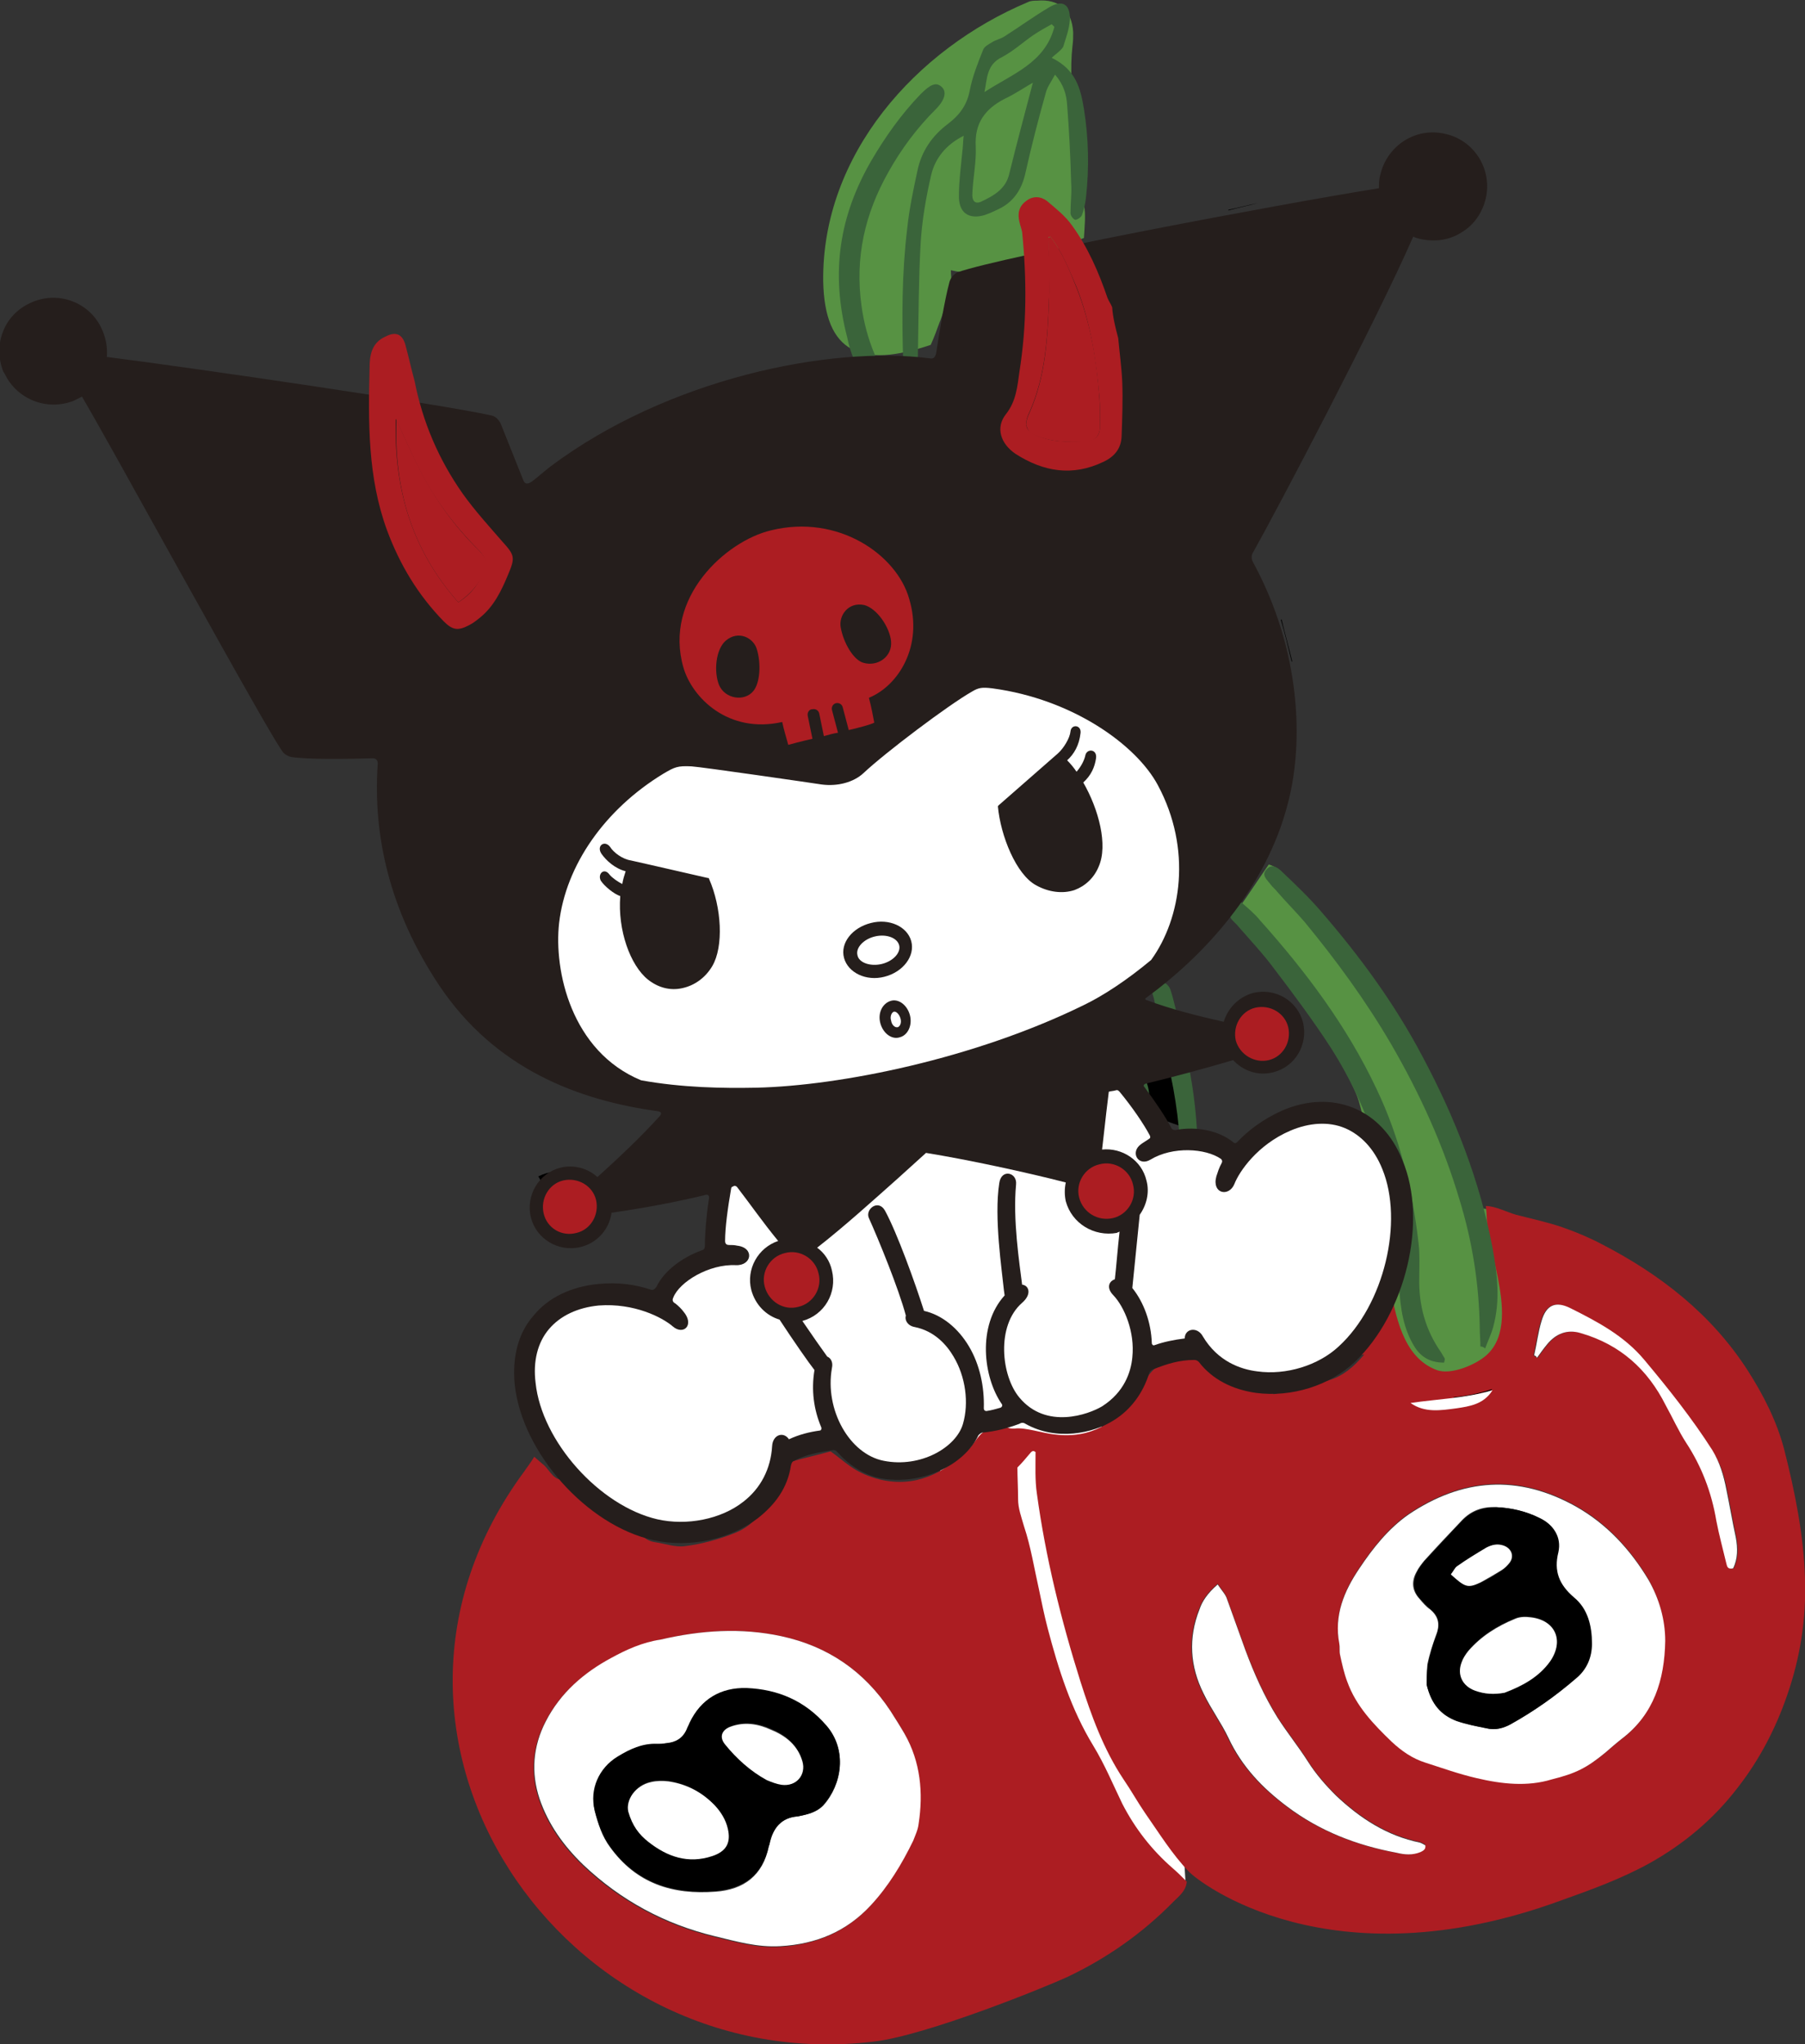 <?xml version="1.0" encoding="utf-8"?>
<!-- Generator: Adobe Illustrator 27.9.1, SVG Export Plug-In . SVG Version: 6.00 Build 0)  -->
<svg version="1.1" id="レイヤー_1" xmlns="http://www.w3.org/2000/svg" xmlns:xlink="http://www.w3.org/1999/xlink" x="0px"
	 y="0px" viewBox="0 0 268.6 304.1" enable-background="new 0 0 268.6 304.1" xml:space="preserve">
<rect x="0" y="0" width="268.6" height="304.1" fill="#333333" stroke="none"/>
<g>
	<polyline fill="#FFFFFF" points="139.2,216 149.3,255.9 158.6,276.7 176.4,279.7 176.1,274.9 164.1,227.2 163.8,201.9 137.5,200.4 
		130.9,209.2 139.2,216 	"/>
	<g>
		<path fill="#579243" d="M219.4,179.6c-1.3-0.9-1.5-2.4-2-3.7c-1.2-3.5-2.4-7.1-3.8-10.6c-0.2-0.6-0.5-1.2-0.7-1.8
			c-1-2.4-2.1-4.7-3-7.1c-0.8-2.3-1.9-4.4-3.2-6.5c-4.3-7.1-10-13.2-15.3-19.5c-0.7-0.8-1.5-1.5-2.6-1.8c-1.6,2.3-3.1,4.6-4.6,6.7
			c0.7,0.8,1.5,1.5,2,2.2c3.1,4.3,6.3,8.5,9.3,12.8c0.8,1.2,1.5,2.4,2.2,3.7c1,1.9,1.9,3.7,2.7,5.6c0.7,1.6,1.6,3.2,2,4.9
			c0.7,2.6,1.1,5.2,2.4,7.7c0.1,0.2,0.2,0.4,0.3,0.6c0.9,1.8,1.6,3.9,2,5.9c0.9,4.9,0.6,9.7-1.6,14.2l2.3,13.4c0,0,4.1,1.3,8.4,1.3
			c1.9-0.3,3.8-0.6,5.7-1.2c5.4-2.7,1-24.8,1-24.8l0.1-1.8C222,180,220.7,179.8,219.4,179.6z"/>
		<path fill="none" d="M234.5,224.2c-8.5-4.8-16.8-4.2-24.9,1.2c-3.1,2.1-5.3,5-7.3,8c-2.3,3.4-3.8,7-3,11.2c0.1,0.5,0,1.1,0.1,1.6
			c0.3,1.4,0.6,2.8,1.1,4.1c1.4,3.6,3.9,6.3,6.6,8.9c1.5,1.4,3.1,2.5,5,3.1c2.5,0.8,5,1.7,7.6,2.3c3.8,0.9,7.6,1.3,11.2,0.2
			c3.6-0.9,5.2-1.7,7.9-3.8c0.9-0.7,1.7-1.5,2.5-2.1c4.8-3.7,6.4-8.8,6.4-14.5c0-3.3-0.9-6.3-2.5-9.1
			C242.6,230.5,239.1,226.8,234.5,224.2z"/>
		<path fill="none" d="M211.2,274c-4.9-1-8.9-3.6-12.5-7c-1.6-1.5-3-3.2-4.2-5.1c-1.4-2.2-3.1-4.3-4.5-6.5c-2-3.2-3.5-6.6-4.8-10.1
			c-0.9-2.5-1.7-5-2.7-7.5c-0.3-0.7-0.8-1.2-1.4-2.2c-1.5,1.3-2.3,2.5-2.8,3.8c-1.7,4.3-1.4,8.4,0.6,12.5c1.1,2.3,2.7,4.3,3.7,6.6
			c2,4.2,5.1,7.4,8.7,10.2c4.8,3.7,10.4,5.7,16.3,6.9c1.2,0.2,2.4,0.3,3.6-0.1c0.4-0.2,0.8-0.4,0.7-1
			C211.7,274.3,211.5,274.1,211.2,274z"/>
		<path fill="none" d="M216.3,207.9c-2.1,0.3-4.3,0.5-6.5,0.7c2.1,1.5,4.6,1.1,6.8,0.8c2-0.2,4.1-0.6,5.4-2.7
			C220.4,207.6,218.3,207.9,216.3,207.9z"/>
		<path fill="none" d="M132.4,254.5c-3.8-5.9-9.3-9.6-16.2-11.1c-6-1.3-12-0.9-18,0.5c-2.7,0.4-5.1,1.5-7.4,2.8
			c-4.1,2.3-7.6,5.3-9.8,9.5c-1.9,3.7-2.2,7.6-0.9,11.5c1.3,3.8,3.6,7,6.5,9.8c5.6,5.2,12.1,8.8,19.5,10.6c3.2,0.8,6.4,1.6,9.8,1.5
			c5.3-0.3,9.9-2.1,13.5-6.1c2.6-2.9,4.6-6.2,6.3-9.6c0.4-0.8,0.7-1.6,0.8-2.5c0.7-4.7,0.3-9.2-2.1-13.4
			C133.8,256.8,133.1,255.7,132.4,254.5z"/>
		<path fill="none" d="M244.8,202.2c-3-3.5-7-5.6-11-7.7c-2.2-1.1-3.6-0.5-4.3,1.9c-0.5,1.7-0.7,3.4-1.1,5.1
			c0.2,0.1,0.4,0.2,0.6,0.4c0.5-0.7,1-1.4,1.5-2c1.3-1.6,2.9-2.2,5-1.7c5.9,1.6,10,5.4,12.7,10.8c0.9,1.9,1.8,3.8,3,5.5
			c2.3,3.6,3.8,7.4,4.5,11.6c0.4,2.2,1,4.3,1.5,6.4c0.1,0.3,0.2,0.9,1,0.7c0.7-1.4,0.7-3,0.4-4.6c-0.5-2.4-0.9-4.8-1.4-7.1
			c-0.4-2.1-1-4.1-2.1-5.9C251.9,210.9,248.4,206.5,244.8,202.2z"/>
		<path fill="#AC1D22" d="M260.1,203.9c-5.4-8.4-13-14.3-21.7-18.8c-1.9-1-3.8-1.8-5.8-2.5c-2.3-0.8-4.7-1.3-7-1.9
			c-1.4-0.4-3.1-1.3-4.5-1.3c0.2,1.4,0.1,3,0.4,4.4c0.4,2.1,1,4.2,1.4,6.3c0.7,3.7,1.4,8.6-1.6,11.4c-1.6,1.5-5.4,3.1-7.5,2.3
			c-5.1-1.9-6.1-8.2-7-12.6c-2.1,1.9-2.4,4.4-3.6,6.7c-1.2,2.3-3.5,4.3-5.8,5.6c-0.1,0.1-0.1,0.3-0.2,0.7c2.4,0.2,3.3-2.7,5.8-2.7
			c-1.6,1.9-3.2,3.2-5.2,3.8c-2.7,0.9-5.5,1.4-8.3,2.1c-0.2-0.6-0.3-1.2-0.5-1.3c-2.3-0.8-4.7-0.9-6.9-1.7c-1.9-0.7-3.3-2.4-5.4-2.8
			c-2.6-0.6-5.9,2.4-6.8,4.7c-0.2,0.5-0.5,1-0.9,1.4c-3,4-6.7,6.3-11.9,5.7c-1.1-0.1-2.2-0.4-3.2-0.6c-1-0.2-2-0.4-2.9-0.3
			c-1.1,0.1-1.8-0.5-2.7-0.9c-0.8,0.6-1.6,1.1-2.3,1.7c-0.8,0.8-1.3,1.8-2.1,2.5c-3.6,3.4-7.7,5.5-12.9,4.3c-1.6-0.4-3.1-1-4.5-2
			c-1-0.7-1.9-1.5-2.9-2.2c-1.8,0.5-3.6,0.9-5.4,1.4c-1.3,0.3-2,1.2-2.5,2.4c-0.4,1.1-0.9,2.3-1.4,3.4c-1,2.3-2.7,4.1-5.1,5
			c-2.3,0.9-4.8,1.6-7.3,1.9c-1.4,0.2-3-0.4-4.5-0.6c-1.2-0.2-1.9-0.9-2.4-1.9c-0.1-0.2-0.5-0.3-0.9-0.5c-3.5-1.2-6.3-3.6-8.9-6.1
			c-0.3-0.3-0.7-0.9-1-0.8c-1.8,0.3-2.3-1.3-3.3-2.2c-0.4-0.3-0.8-0.7-1.4-1.2c-0.6,1-1.1,1.6-1.5,2.2c-29.1,39.4,5.9,90.3,52,84.8
			c7.8-0.9,25.3-8,28.8-9.6c5.9-2.8,11.2-6.5,15.8-11.2c0.8-0.8,1.9-1.6,2-3c-0.7-0.7-1.4-1.4-2.1-2c-3.1-2.7-5.6-5.9-7.5-9.6
			c-1.4-2.9-2.6-5.8-4.3-8.6c-3.3-5.4-5.2-11.4-6.8-17.5c-0.5-1.9-0.9-3.9-1.3-5.8c-0.7-3.1-1.2-6.3-2.2-9.3
			c-0.4-1.4-0.9-2.7-0.9-4.1c0-1.6-0.1-3.3-0.1-4.7c0.7-0.7,1.2-1.3,1.7-1.9c0.3-0.3,0.5-0.8,1-0.4c0,2.1-0.1,4.2,0.2,6.2
			c1.3,9.5,3.6,18.8,6.5,28c1.6,5,3.4,10,6.4,14.5c1.1,1.6,2.1,3.4,3.2,5c2.1,3,4,6.1,6.5,8.7c1.5,1.6,21,16.9,55.4,4.3
			c4.5-1.6,8.9-3.2,13.1-5.5c5.2-2.9,9.6-6.6,13.2-11.3c3.2-4.1,5.6-8.7,7.3-13.6c2-5.7,2.9-11.5,2.7-17.5
			c-0.2-6.5-1.5-12.9-3.1-19.2C264.4,211.4,262.4,207.5,260.1,203.9z M136.6,271.4c-0.1,0.9-0.5,1.7-0.8,2.5
			c-1.7,3.5-3.7,6.8-6.3,9.6c-3.6,3.9-8.1,5.8-13.5,6.1c-3.4,0.2-6.5-0.7-9.8-1.5c-7.4-1.8-13.9-5.3-19.5-10.6
			c-2.9-2.8-5.2-6-6.5-9.8c-1.3-3.9-1-7.8,0.9-11.5c2.2-4.3,5.7-7.3,9.8-9.5c2.3-1.3,4.8-2.3,7.4-2.8c6-1.4,12-1.8,18-0.5
			c6.9,1.5,12.3,5.2,16.2,11.1c0.7,1.1,1.4,2.2,2.1,3.4C136.9,262.1,137.3,266.7,136.6,271.4z M211.3,275.5
			c-1.2,0.5-2.4,0.4-3.6,0.1c-5.9-1.1-11.4-3.2-16.3-6.9c-3.6-2.7-6.7-5.9-8.7-10.2c-1.1-2.3-2.6-4.3-3.7-6.6c-2-4-2.3-8.2-0.6-12.5
			c0.5-1.4,1.3-2.5,2.8-3.8c0.6,0.9,1.2,1.5,1.4,2.2c0.9,2.5,1.8,5,2.7,7.5c1.3,3.5,2.8,6.9,4.8,10.1c1.4,2.2,3.1,4.3,4.5,6.5
			c1.2,1.9,2.6,3.5,4.2,5.1c3.6,3.4,7.6,6,12.5,7c0.3,0.1,0.6,0.3,0.8,0.4C212.1,275.1,211.7,275.3,211.3,275.5z M247.7,244.2
			c-0.1,5.8-1.7,10.9-6.4,14.5c-0.9,0.7-1.7,1.4-2.5,2.1c-2.6,2.1-4.3,2.9-7.9,3.8c-3.6,1.1-7.4,0.7-11.2-0.2
			c-2.6-0.6-5.1-1.5-7.6-2.3c-1.9-0.6-3.5-1.7-5-3.1c-2.7-2.6-5.3-5.3-6.6-8.9c-0.5-1.3-0.8-2.7-1.1-4.1c-0.1-0.5,0-1.1-0.1-1.6
			c-0.8-4.2,0.7-7.8,3-11.2c2-3,4.3-5.9,7.3-8c8-5.4,16.3-6,24.9-1.2c4.6,2.6,8.1,6.4,10.8,10.9
			C246.9,237.9,247.8,240.9,247.7,244.2z M257,221.6c0.5,2.4,0.9,4.8,1.4,7.1c0.3,1.6,0.3,3.2-0.4,4.6c-0.9,0.2-0.9-0.4-1-0.7
			c-0.5-2.1-1.1-4.3-1.5-6.4c-0.7-4.2-2.2-8.1-4.5-11.6c-1.1-1.7-2-3.7-3-5.5c-2.7-5.4-6.8-9.1-12.7-10.8c-2-0.6-3.7,0.1-5,1.7
			c-0.5,0.6-1,1.3-1.5,2c-0.2-0.1-0.4-0.2-0.6-0.4c0.4-1.7,0.6-3.5,1.1-5.1c0.7-2.4,2.1-3,4.3-1.9c4,2,8,4.1,11,7.7
			c3.6,4.3,7.1,8.7,10.1,13.4C256,217.5,256.6,219.5,257,221.6z"/>
		<path fill="none" stroke="#000000" stroke-width="0.104" stroke-miterlimit="10" d="M216.3,207.9c2,0,4-0.3,5.7-1.2
			C220.2,207.3,218.3,207.7,216.3,207.9z"/>
		<path fill="#579243" d="M161.3,35.4c-1.3,0.5-2.2,0.9-3.2,1.4c0.2,0.8,0.2,1.5,0.4,2.2c0.8,2.5,1.5,5,1.6,7.7
			c0.1,2.4,0.8,4.8,1.3,7.1c0.6,2.6,0.5,5.2-0.2,7.8c-0.6,2.2-1.2,4.4-1.8,6.7c-0.2,0.8-0.7,1.3-1.3,1.8c-2.1,1.8-7.4,1.5-9.7-1.2
			c-0.8-1-1.6-2.1-2.8-2.3c0-1.7,0-3.2-0.1-5c0.4-0.2,0.9-0.6,1.8-1.1c1.6-4.3,2.9-9,2.9-14c0-0.7,0-1.7-0.4-2.2
			c-1-1.1-1-2.4-0.8-3.7c0.1-0.4,0-0.9,0-1.5c-0.6,0.1-1.2,0-1.7,0.2c-0.5,0.2-1,0.5-1.5,0.7c-1.5,0.6-2.1,0.7-4.3,0.2
			c0,1.4,0.4,2.8-0.3,4.1c-0.6,1.2-0.9,2.5-1.4,3.7c-0.4,1.1-0.8,2.2-1.3,3.3c-10.3,3.5-15.8,1.3-16-9.5
			c-0.2-18.8,13.8-34.5,30.5-41.5c0.4-0.2,0.9-0.2,1.3-0.2c3.3-0.3,5.2,1.4,5.4,4.7c0,0.7,0,1.3-0.1,2c-0.4,3.5-0.1,7,0.4,10.5
			c0.6,4.4,1.4,8.7,1.3,13.1C161.6,32,161.4,33.6,161.3,35.4z"/>
		<path d="M123.7,105.1c-0.2,1.3-0.3,2.4-0.4,3.5c-0.9,0.3-1.2-0.1-1.5-0.6c-0.4-0.6-0.7-1.3-1.2-2.3c-0.4,0.5-0.8,0.8-0.8,1.1
			c0,0.7,0.1,1.5,0.2,2.4c-0.6,0.3-1.1,0.7-1.7,0.9c-0.9,0.3-1.8,0.1-2.2-0.9c-0.6-1.2-1.5-1.5-2.7-1.5c-0.4,0-0.9-0.1-1.3-0.1
			c-5.4-0.4-10-4.6-11.2-10.1c-0.8-3.8,0.2-7.2,2.2-10.3c2.7-4.1,6.5-6.8,11.2-8.2c5.8-1.8,11.3-1,16.6,1.8
			c6.5,3.4,7.8,10.8,5.9,15.9c-0.8,2.2-2.2,4-4.1,5.5c-0.4,0.3-0.9,0.7-1.3,0.9c-1.7,0.7-2.6,1.9-2.3,3.9c-0.6,0.3-1,0.6-1.6,0.7
			c-1.3,0.2-1.7,0-2.3-1.2C124.9,106,124.9,105.2,123.7,105.1z"/>
		<path d="M88.2,129.7c1,0.3,1.8,0.5,2.6,0.7c0-0.3,0.1-0.6,0-0.7c-0.9-0.9-1.9-1.8-2.8-2.8c-0.2-0.2-0.1-0.7,0-0.9
			c0.1-0.2,0.5-0.3,0.8-0.3c0.2,0,0.4,0.1,0.6,0.2c3.5,2.2,7.6,3,11.5,3.7c2.2,0.4,3.6,1.4,4,3.7c0.3,1.9,0.7,3.9,0.9,5.9
			c0.1,1.4-0.2,2.8-0.9,4.1c-1.3,2.5-3.5,3.6-6.2,3.5c-2.6,0-4.4-1.3-5.4-3.6c-0.6-1.4-1-2.9-1.4-4.4c-0.2-1-0.3-2-0.4-2.9
			c-0.2-1.5-0.7-2.7-2.1-3.5c-0.5-0.3-1-0.9-1.3-1.4C88,130.8,88.2,130.3,88.2,129.7z"/>
		<path d="M160.4,107.5c1.7,2.4-0.7,3.8-0.7,5.6c0.5,0.5,0.7,0,1-0.3c0.3-0.3,0.5-0.7,0.9-1c0.2-0.2,0.7-0.2,0.9-0.1
			c0.2,0.1,0.4,0.5,0.5,0.8c0.1,0.3,0,0.7-0.1,1c-0.2,0.6-0.5,1.2-0.8,1.8c-0.5,1.1-0.5,2.1,0.1,3.2c0.4,0.7,0.7,1.4,1,2.1
			c1,2.3,1.3,4.7,0.8,7.1c-0.8,4-5.7,6.2-9.3,4.2c-1.6-0.9-2.8-2.2-3.5-3.8c-0.8-1.9-1.4-3.9-2-5.9c-0.6-1.9,0.1-3.4,1.7-4.6
			c1.4-1.1,2.7-2.3,4-3.4c1.5-1.3,2.9-2.7,3.9-4.5C159,108.9,159.7,108.3,160.4,107.5z"/>
		<path d="M80.1,175c1.6-0.8,3-0.9,4.3-0.2c0.3,0.8,0.2,1.7,1.2,2.2c0.5,0.2,0.8,0.7,1.1,1.2c1.3,2,0.3,4.9-2,5.7
			c-1.5,0.5-3,0.8-4.2-0.6c-1.1-1.2-1.5-3.3-0.7-4.9C80.5,177.3,81,176.3,80.1,175z"/>
		<path d="M129.2,137.3c1.5-0.5,2.9-0.3,4.4,0.6c2.6,1.6,2.2,4.6,0.5,6.1c-1.7,1.4-3.6,2-5.8,1.7c-1.5-0.2-2.7-1-3.2-2.5
			c-0.5-1.6-0.2-3,1-4.3C126.9,138,128,137.5,129.2,137.3z M132.7,140.9c-0.2-0.3-0.2-0.5-0.4-0.7c-0.9-0.9-1.9-0.8-3-0.5
			c-1,0.3-1.8,0.8-1.9,2c0,0.4,0.2,0.9,0.5,1.1c1.5,0.9,3.3,0.6,4.3-0.8C132.5,141.7,132.6,141.2,132.7,140.9z"/>
		<path d="M184.3,155.2c-0.5-1.9,1-4.3,2.9-4.9c2.1-0.6,4.7,0.9,5.2,2.9c0.5,2-1.2,4.5-3.3,4.9C186.9,158.6,184.9,157.3,184.3,155.2
			z"/>
		<path d="M167.6,162.9c0.8-2,2-2.9,3.9-2.9c1,0,2.1-0.7,3.1-1c0.4-0.1,0.8,0,1.5,0c-0.3,2.9,0.8,5.7-0.1,8.6
			c-1-0.3-1.8-0.6-2.6-0.9c-0.7-0.3-1.3-0.9-2.1-0.3c-0.2,0.1-0.8-0.2-1.1-0.5C169.3,165,168.5,163.9,167.6,162.9z"/>
		<path d="M168,176.8c0.6,2.3-0.5,4.5-2.6,4.9c-2.2,0.5-4.5-0.9-5.1-3c-0.5-2.3,0.6-4.2,2.9-4.7C165.5,173.5,167.4,174.6,168,176.8z
			"/>
		<path d="M121.4,190.1c0.6,2.5-0.6,4.5-2.9,5c-1.8,0.4-4-1-4.5-3c-0.7-2.5,0.8-4.3,3.1-5C118.9,186.6,120.9,188,121.4,190.1z"/>
		<path d="M135.1,151.5c0.2,1.1,0.2,2.1-0.6,2.8c-0.8,0.6-1.8,0.7-2.8,0.3c-1.1-0.5-1.7-1.3-1.6-2.6c0-1.5,0.7-2.5,1.8-2.8
			c1.2-0.3,2.4,0.3,2.9,1.5C135,150.9,135.1,151.2,135.1,151.5z"/>
		<path d="M190.7,92.1c0.5,2.1,1.1,4.2,1.6,6.3c0,0,0,0-0.1,0c-0.5-2.1-1-4.2-1.6-6.2C190.7,92.2,190.7,92.1,190.7,92.1z"/>
		<path d="M187.2,30.2c-1.5,0.4-2.9,0.7-4.4,1.1c0,0,0,0,0-0.1C184.3,30.9,185.7,30.5,187.2,30.2C187.2,30.2,187.2,30.2,187.2,30.2z
			"/>
		<path d="M135.3,192.2c-0.2-0.9-0.4-1.8-0.7-2.7c0,0,0.1,0,0.1,0C134.9,190.4,135.1,191.2,135.3,192.2
			C135.3,192.1,135.3,192.1,135.3,192.2z"/>
		<path d="M99.3,178.5c0.9-0.2,1.8-0.5,2.7-0.7c0,0,0,0.1,0,0.1c-0.9,0.2-1.8,0.5-2.7,0.7C99.3,178.6,99.3,178.5,99.3,178.5z"/>
		<path fill="#FFFFFF" d="M98.3,243.9c6-1.4,12-1.8,18-0.5c6.9,1.5,12.3,5.2,16.2,11.1c0.7,1.1,1.4,2.2,2.1,3.4
			c2.4,4.2,2.8,8.8,2.1,13.4c-0.1,0.9-0.5,1.7-0.8,2.5c-1.7,3.5-3.7,6.8-6.3,9.6c-3.6,3.9-8.1,5.8-13.5,6.1
			c-3.4,0.2-6.5-0.7-9.8-1.5c-7.4-1.8-13.9-5.3-19.5-10.6c-2.9-2.8-5.2-6-6.5-9.8c-1.3-3.9-1-7.8,0.9-11.5c2.2-4.3,5.7-7.3,9.8-9.5
			C93.2,245.4,95.6,244.3,98.3,243.9z M118.7,270.2c1.5-0.3,2.8-0.6,3.8-1.6c2.8-3.1,3.6-8.2,0.5-11.8c-3.1-3.7-7.2-5.4-11.9-5.6
			c-3.8-0.1-6.8,1.6-8.5,5.2c-0.1,0.3-0.3,0.6-0.4,0.9c-0.5,1.4-1.6,2-3.1,2.1c-0.4,0-0.9,0.1-1.3,0.1c-2.2-0.1-4.1,0.8-5.9,1.9
			c-2.7,1.6-4.1,4.9-3.4,8c0.5,1.9,1.1,3.8,2.3,5.4c3.9,5.4,9.3,7.1,15.7,6.6c4.2-0.3,7-2.4,7.9-6.7c0-0.1,0.1-0.2,0.1-0.3
			C115,271.9,116.3,270.3,118.7,270.2z"/>
		<path fill="#FFFFFF" d="M230.9,264.7c-3.6,1.1-7.4,0.7-11.2-0.2c-2.6-0.6-5.1-1.5-7.6-2.3c-1.9-0.6-3.5-1.7-5-3.1
			c-2.7-2.6-5.3-5.3-6.6-8.9c-0.5-1.3-0.8-2.7-1.1-4.1c-0.1-0.5,0-1.1-0.1-1.6c-0.8-4.2,0.7-7.8,3-11.2c2-3,4.3-5.9,7.3-8
			c8-5.4,16.3-6,24.9-1.2c4.6,2.6,8.1,6.4,10.8,10.9c1.6,2.8,2.5,5.9,2.5,9.1c-0.1,5.8-1.7,10.9-6.4,14.5c-0.9,0.7-1.7,1.4-2.5,2.1
			C236.1,263,234.5,263.8,230.9,264.7z M212.3,250.6c0.7,2.9,2.1,4.5,4.4,5.4c1.4,0.5,3,0.8,4.5,1.1c1.2,0.3,2.4,0,3.5-0.6
			c3.5-1.9,6.7-4.2,9.7-6.8c1.6-1.4,2.4-3.2,2.4-5.2c-0.1-2.6-0.7-5.1-2.7-6.9c-2.2-1.8-2.9-3.8-2.3-6.7c0.5-2.2-0.6-4.1-2.8-5.1
			c-2-1-4.1-1.5-6.4-1.6c-2-0.1-3.7,0.5-5.1,2c-1.9,2-3.8,4-5.6,6c-0.4,0.5-0.8,1-1.1,1.6c-0.8,1.4-0.7,2.8,0.4,4
			c0.5,0.6,1,1.2,1.6,1.6c1.3,1.1,1.5,2.3,0.9,3.8c-0.5,1.4-1,2.9-1.3,4.4C212.3,248.8,212.3,250,212.3,250.6z"/>
		<path fill="#FFFFFF" d="M181.2,235.7c0.6,0.9,1.2,1.5,1.4,2.2c0.9,2.5,1.8,5,2.7,7.5c1.3,3.5,2.8,6.9,4.8,10.1
			c1.4,2.2,3.1,4.3,4.5,6.5c1.2,1.9,2.6,3.5,4.2,5.1c3.6,3.4,7.6,6,12.5,7c0.3,0.1,0.6,0.3,0.8,0.4c0.1,0.6-0.3,0.8-0.7,1
			c-1.2,0.5-2.4,0.4-3.6,0.1c-5.9-1.1-11.4-3.2-16.3-6.9c-3.6-2.7-6.7-5.9-8.7-10.2c-1.1-2.3-2.6-4.3-3.7-6.6c-2-4-2.3-8.2-0.6-12.5
			C178.9,238.2,179.7,237,181.2,235.7z"/>
		<path fill="#FFFFFF" d="M228.3,201.6c0.4-1.7,0.6-3.5,1.1-5.1c0.7-2.4,2.1-3,4.3-1.9c4,2,8,4.1,11,7.7c3.6,4.3,7.1,8.7,10.1,13.4
			c1.1,1.8,1.7,3.8,2.1,5.9c0.5,2.4,0.9,4.8,1.4,7.1c0.3,1.6,0.3,3.2-0.4,4.6c-0.9,0.2-0.9-0.4-1-0.7c-0.5-2.1-1.1-4.3-1.5-6.4
			c-0.7-4.2-2.2-8.1-4.5-11.6c-1.1-1.7-2-3.7-3-5.5c-2.7-5.4-6.8-9.1-12.7-10.8c-2-0.6-3.7,0.1-5,1.7c-0.5,0.6-1,1.3-1.5,2
			C228.7,201.8,228.5,201.7,228.3,201.6z"/>
		<path fill="#FFFFFF" d="M222.1,206.8c-1.3,2.1-3.4,2.4-5.4,2.7c-2.3,0.3-4.7,0.7-6.8-0.8C214,208.1,218.1,208,222.1,206.8z"/>
		<path fill="#FFFFFF" d="M132.7,140.9c-0.1,0.3-0.2,0.8-0.4,1.1c-1,1.4-2.8,1.7-4.3,0.8c-0.3-0.2-0.5-0.7-0.5-1.1
			c0.1-1.1,0.9-1.6,1.9-2c1.1-0.3,2.1-0.5,3,0.5C132.5,140.4,132.5,140.6,132.7,140.9z"/>
		<path d="M118.7,270.2c-2.4,0.2-3.7,1.7-4.2,4.1c0,0.1-0.1,0.2-0.1,0.3c-0.9,4.3-3.7,6.3-7.9,6.7c-6.3,0.5-11.8-1.2-15.7-6.6
			c-1.2-1.6-1.8-3.5-2.3-5.4c-0.8-3.1,0.6-6.3,3.4-8c1.8-1.1,3.7-2,5.9-1.9c0.4,0,0.9,0,1.3-0.1c1.4-0.1,2.5-0.7,3.1-2.1
			c0.1-0.3,0.3-0.6,0.4-0.9c1.7-3.6,4.7-5.3,8.5-5.2c4.7,0.2,8.7,1.9,11.9,5.6c3.1,3.6,2.3,8.7-0.5,11.8
			C121.5,269.6,120.2,269.9,118.7,270.2z M93.5,269.5c0.6,2.1,1.6,3.4,2.9,4.4c2.8,2.3,5.9,3.3,9.5,2.1c2.1-0.7,2.8-2,2.3-4.1
			c-0.3-1.3-0.9-2.5-1.9-3.4c-1.9-1.9-4.2-3.2-6.9-3.6c-0.9-0.1-1.8-0.1-2.6,0.1C94.5,265.6,93.1,267.8,93.5,269.5z M119.4,262
			c-0.7-2.4-2.4-3.9-4.6-4.8c-1.9-0.9-4-1.2-6.1-0.4c-1.3,0.5-1.6,1.5-0.7,2.6c1.7,2.2,3.7,4,6.2,5.3c0.7,0.4,1.4,0.6,2.2,0.7
			C118.5,265.8,119.9,264.1,119.4,262z"/>
		<path d="M212.3,250.6c0-0.6,0-1.8,0.2-3c0.3-1.5,0.7-3,1.3-4.4c0.5-1.5,0.4-2.8-0.9-3.8c-0.6-0.5-1.1-1.1-1.6-1.6
			c-1.1-1.2-1.1-2.6-0.4-4c0.3-0.6,0.7-1.1,1.1-1.6c1.9-2,3.7-4,5.6-6c1.4-1.4,3.1-2,5.1-2c2.2,0.1,4.4,0.6,6.4,1.6
			c2.1,1,3.3,2.9,2.8,5.1c-0.7,2.8,0.1,4.8,2.3,6.7c2.1,1.7,2.7,4.3,2.7,6.9c0,2.1-0.8,3.9-2.4,5.2c-3,2.6-6.3,4.9-9.7,6.8
			c-1.1,0.6-2.3,0.9-3.5,0.6c-1.5-0.3-3-0.6-4.5-1.1C214.4,255.1,213,253.5,212.3,250.6z M223.9,251.8c2.6-0.9,5.1-2.3,6.8-4.8
			c2.1-3,0.7-6-2.9-6.5c-0.7-0.1-1.6-0.1-2.3,0.2c-2.7,1.1-5.1,2.6-7,4.8c-0.4,0.5-0.8,1.1-1,1.7c-0.7,1.9,0.1,3.6,2,4.2
			C220.9,252,222.3,252.1,223.9,251.8z M215.9,234.2c2.1,1.9,2.5,2.1,4.5,1.2c1.1-0.5,2.1-1.1,3.1-1.8c0.4-0.3,0.8-0.7,1.2-1.1
			c0.7-1,0.3-2.2-0.9-2.6c-0.9-0.3-1.8-0.1-2.5,0.3c-1.5,0.9-3,1.8-4.4,2.8C216.5,233.2,216.3,233.7,215.9,234.2z"/>
		<path fill="#FFFFFF" d="M93.5,269.5c-0.4-1.7,1-3.9,3.4-4.4c0.8-0.2,1.8-0.2,2.6-0.1c2.7,0.4,5,1.6,6.9,3.6c0.9,1,1.6,2.1,1.9,3.4
			c0.5,2.1-0.2,3.4-2.3,4.1c-3.6,1.2-6.7,0.1-9.5-2.1C95.1,272.9,94.1,271.6,93.5,269.5z"/>
		<path fill="#FFFFFF" d="M119.4,262c0.6,2-0.9,3.8-3.1,3.5c-0.7-0.1-1.5-0.4-2.2-0.7c-2.4-1.3-4.5-3.2-6.2-5.3
			c-0.9-1.1-0.5-2.1,0.7-2.6c2.1-0.8,4.1-0.5,6.1,0.4C116.9,258.2,118.7,259.6,119.4,262z"/>
		<path fill="#FFFFFF" d="M223.9,251.8c-1.6,0.3-3,0.2-4.4-0.3c-1.9-0.7-2.7-2.4-2-4.2c0.2-0.6,0.6-1.2,1-1.7c1.9-2.2,4.3-3.7,7-4.8
			c0.7-0.3,1.5-0.3,2.3-0.2c3.6,0.4,5,3.4,2.9,6.5C229,249.5,226.5,250.8,223.9,251.8z"/>
		<path fill="#FFFFFF" d="M215.9,234.2c0.4-0.5,0.6-1,0.9-1.2c1.4-1,2.9-1.9,4.4-2.8c0.8-0.4,1.6-0.6,2.5-0.3
			c1.2,0.4,1.7,1.6,0.9,2.6c-0.3,0.4-0.7,0.8-1.2,1.1c-1,0.6-2,1.2-3.1,1.8C218.4,236.3,218,236.1,215.9,234.2z"/>
		<g>
			<path fill="#3A643A" d="M156.5,8.6c3.7,1.8,4.3,4.7,4.8,7.6c0.7,4.4,0.8,8.8,0.3,13.2c-0.1,0.9-0.3,1.8-0.6,2.6
				c-0.1,0.3-0.7,0.7-1,0.7c-0.3-0.1-0.7-0.6-0.7-1c0-1.5,0.2-2.9,0.1-4.4c-0.1-3.9-0.3-7.8-0.6-11.7c-0.1-1.5-0.5-3-1.8-4.5
				c-0.6,1.1-1.2,1.9-1.4,2.8c-1.1,3.9-2.1,7.8-3,11.8c-0.5,2.3-1.6,4.1-3.6,5.2c-0.8,0.4-1.6,0.8-2.5,1.1c-2.4,0.7-3.9-0.4-3.8-3
				c0-2.1,0.3-4.3,0.5-6.4c0.1-0.7,0.1-1.5,0.2-2.4c-2.6,1.3-4.2,3.3-4.8,5.7c-0.8,3.4-1.4,6.9-1.6,10.3c-0.3,5.3-0.3,10.6-0.4,15.9
				c0,0.8,0,1.7-0.2,2.5c-0.1,0.4-0.6,0.9-0.9,0.9c-0.3,0-0.7-0.5-1-0.9c-0.1-0.2-0.1-0.5-0.1-0.8c-0.2-6.6-0.2-13.2,0.6-19.8
				c0.3-2.9,0.9-5.7,1.5-8.5c0.6-3,2.2-5.3,4.6-7.1c1.7-1.3,2.8-2.8,3.2-4.9c0.4-2.1,1.2-4.1,2-6.1c0.2-0.5,0.8-0.8,1.3-1.1
				c0.6-0.4,1.3-0.5,1.9-0.9c2.2-1.4,4.4-3,6.6-4.3c2-1.2,3.2-0.5,3.1,1.9c-0.1,1.4-0.6,2.7-1,4C157.7,7.7,157,8.1,156.5,8.6z
				 M153.7,12.3c-1.4,0.8-2.7,1.7-4.2,2.4c-2.9,1.5-4.5,3.6-4.3,7.1c0.1,2.3-0.4,4.6-0.5,6.9c-0.1,1.2,0.4,1.7,1.3,1.3
				c1.9-0.9,3.7-1.9,4.2-4.2C151.3,21.3,152.5,16.9,153.7,12.3z M156.9,4c-0.1-0.1-0.3-0.3-0.4-0.4c-0.9,0.5-1.8,1-2.7,1.6
				c-1.6,1.1-3,2.4-4.7,3.3c-2.3,1.1-2.2,3.2-2.6,5.2C150.6,11,155.5,9.4,156.9,4z"/>
			<path fill="#3A643A" d="M220.3,200.3c0-0.9-0.1-1.9-0.1-2.8c-0.1-6.5-1.1-12.8-3-19c-2.4-8.1-5.9-15.8-10.2-23.2
				c-3.8-6.5-8.2-12.5-12.9-18.2c-1.3-1.5-2.7-2.9-4-4.4c-0.3-0.4-0.7-0.7-1-1.1c-0.5-0.7-1.5-1.4-0.6-2.3c0.8-0.9,1.7-0.2,2.3,0.4
				c2,1.9,4,3.8,5.8,5.9c5.8,6.7,11,13.8,15.1,21.6c4.8,9,8.5,18.4,10.4,28.4c0.7,3.9,1.2,7.8,0.1,11.8c-0.3,1.1-0.8,2.1-1.2,3.2
				C220.8,200.4,220.6,200.3,220.3,200.3z"/>
			<path fill="#3A643A" d="M214.9,202.7c-1.9,0-3.3-0.7-4.3-2.2c-1.8-2.8-2.2-5.9-2.4-9.1c0-1.1,0-2.1,0-3.2
				c0.1-6-1.4-11.7-3.2-17.4c-1.7-5.3-4-10.3-7-15c-2.6-4-5.5-7.9-8.4-11.7c-1.7-2.3-3.7-4.4-5.6-6.6c-0.4-0.4-0.9-0.8-1-1.3
				c-0.2-0.6-0.4-1.5-0.1-2c0.5-0.8,1.3-0.4,1.9,0.1c0.9,0.8,1.9,1.6,2.7,2.6c6.8,7.6,12.9,15.7,17.3,25c3.5,7.3,5.4,15.1,6.3,23.1
				c0.2,1.7,0.1,3.4,0.1,5.1c-0.1,4,0.9,7.7,3.2,11c0.2,0.3,0.4,0.7,0.6,1C215,202.2,215,202.3,214.9,202.7z"/>
			<path fill="#3A643A" d="M126.1,50.3c-2.6-9.9-1.1-18.3,3.5-26.3c2.1-3.6,4.5-7,7.4-10c1.5-1.5,2.3-1.8,3.1-1.1
				c0.8,0.7,0.6,1.9-0.9,3.4c-2.8,2.8-5.1,5.9-7,9.3c-3.5,6.2-5,12.7-4,19.9c0.7,5.1,2.6,9.6,5.8,13.7c0.6,0.8,1.2,1.6,1.7,2.5
				c0.2,0.4,0,1,0.1,1.5c-0.5,0-1.2,0.1-1.5-0.1c-1.2-0.9-2.5-1.8-3.4-3C128.5,56.9,126.7,53.4,126.1,50.3z"/>
			<path fill="#3A643A" d="M175.6,152.9c1.6,6.1,2.6,12.2,2.6,18.5c0,1.5-0.3,2.9-0.5,4.4c-0.1,0.4-0.6,0.7-0.9,1.1
				c-0.3-0.4-0.8-0.8-0.9-1.2c-0.2-0.6-0.2-1.3-0.2-2c0-5.3-0.7-10.5-1.9-15.6c-0.7-3.2-1.4-6.4-2.1-9.6c-0.1-0.4-0.3-0.8-0.2-1.2
				c0.1-0.5,0.4-1,0.7-1.6c0.5,0.3,1.2,0.4,1.6,0.9c0.4,0.4,0.5,1.1,0.7,1.7C174.9,149.8,175.3,151.4,175.6,152.9z"/>
			<path fill="#3A643A" d="M167.9,162c-0.1-0.3-0.3-0.7-0.2-1c0.1-0.5,0.3-1.2,0.7-1.3c0.4-0.2,1.1,0,1.5,0.3c1,0.7,1.4,3.3,0.9,4.4
				c-0.4,0.8-1.1,0.8-1.6,0.2c-0.6-0.7-0.9-1.6-1.4-2.5C167.8,162.1,167.8,162.1,167.9,162z"/>
		</g>
		<path fill="#251E1C" d="M186.5,83.7c7.1,13.1,7.5,26.7,5.2,35.6c-3.3,13.2-13,23.2-21.1,29.1c-0.3,0.2-0.2,0.3,0.1,0.4
			c3.5,1.3,7.4,2.3,11.4,3.2c0.6-2,2.2-3.7,4.4-4.3c3.3-0.8,6.6,1.2,7.4,4.4c0.8,3.3-1.2,6.6-4.4,7.4c-2.3,0.6-4.5-0.2-6-1.8
			c-4.4,1.3-8.9,2.5-13,3.5c-0.3,0.1-0.4,0.3-0.2,0.5c1.7,2.3,3.2,4.5,4,6.1c0.1,0.2,0.3,0.3,0.6,0.3c3.2-0.6,6.5,0.1,8.6,1.8
			c0.2,0.2,0.4,0.2,0.6,0c1.6-1.7,3.8-3.4,6.7-4.7c3.7-1.6,7.4-1.7,10.6-0.4c3.2,1.3,5.8,4,7.3,7.8c3.8,9,0.5,22.8-7.1,30
			c-3.7,3.5-9.4,5.3-14.7,4.6c-3.5-0.5-6.5-2-8.5-4.6c-0.2-0.2-0.4-0.3-0.7-0.3c-2.2,0-4.1,0.6-6.1,1.4c-0.3,0.1-0.5,0.3-0.6,0.6
			c-0.9,2.9-2.7,5.4-5.3,7c-3,1.9-8.5,3.1-13.1,0.5c-0.3-0.2-0.6-0.2-0.9,0c-1.9,0.7-3.5,1.1-5.4,1.3c-0.3,0-0.5,0.2-0.7,0.4
			c-2.2,4.6-8.6,7.5-14.6,6.4c-2.5-0.5-4.7-2-6.4-3.9c-0.2-0.2-0.3-0.3-0.6-0.3c-1.9,0.3-4,0.6-5.8,1.6c-0.3,0.1-0.4,0.3-0.5,0.7
			c-0.5,3.3-2.3,5.8-5,7.9c-4.1,3.1-10.1,4.4-15.5,3.2c-9.9-2.2-19.5-13-20.6-23.1c-0.4-4.1,0.5-7.7,2.8-10.3
			c2.2-2.7,5.6-4.3,9.6-4.7c3-0.3,5.6,0.1,7.7,0.8c0.5,0.2,0.7,0,1-0.4c1.1-2.3,3.7-4.3,6.7-5.4c0.4-0.1,0.5-0.3,0.5-0.8
			c0-1.8,0.2-4.3,0.6-6.9c0.1-0.5-0.2-0.7-0.7-0.5c-4.2,1-8.9,1.9-13.8,2.6c-0.3,2.4-2.1,4.5-4.6,5.1c-3.3,0.8-6.6-1.2-7.4-4.4
			c-0.8-3.3,1.2-6.6,4.4-7.4c2-0.5,4.1,0.1,5.5,1.4c3.1-2.8,6.6-6.1,9.3-9.1c0.3-0.4,0.2-0.6-0.3-0.7c-11.7-1.6-24.2-6.2-32.6-18.8
			c-7.3-11-9.8-22.1-9.1-32.7c0.1-0.6-0.2-1-0.7-1c-3.8,0.1-9.7,0.2-12.2-0.2c-0.4-0.1-0.8-0.3-1.1-0.6c-0.8-0.9-5.1-8.4-17.5-30.7
			C19.7,72.3,15,63.8,12.2,59c-0.4,0.2-0.8,0.4-1.2,0.6c-4,1.6-8.5-0.2-10.3-4c-0.1-0.1-0.1-0.2-0.2-0.3c-0.8-2-0.8-4.2,0-6.1
			c0.8-2,2.4-3.5,4.4-4.3c4.1-1.7,8.8,0.3,10.4,4.4c0.5,1.2,0.7,2.5,0.6,3.8c12.7,1.6,49.6,7,57.2,8.7c0.6,0.1,1.1,0.6,1.4,1.2
			l3.4,8.5c0.2,0.5,0.6,0.6,1.3,0.1c0.9-0.7,1.8-1.5,2.7-2.2c17.5-13.1,41.6-18,56.4-16.1c0.5,0.1,0.8,0,1-0.7
			c0.5-3.2,1.2-7.7,2-10.7c0.2-0.6,0.6-1.1,1.2-1.4c6.9-2.4,47.7-10.1,62.7-12.5c0-0.6,0-1.3,0.2-2c1-4.3,5.2-7.1,9.6-6.1
			c4.3,0.9,7.1,5.2,6.1,9.6c-0.5,2.1-1.7,3.9-3.5,5c-1.8,1.2-3.9,1.5-6,1.1c-0.5-0.1-0.9-0.2-1.3-0.4c-5.6,12.8-20.3,40.7-23.9,47.1
			C186.2,82.6,186.2,83.2,186.5,83.7z"/>
		<path fill="#251E1C" d="M75,74.2c-0.1-0.2-0.2-0.4-0.2-0.4s-2.8-7-3.5-8.6c-9.7-2-44.6-7-56-8.5C18.1,61.6,23,70.3,28,79.4
			c6.6,11.8,14.6,26.3,16.6,29.4c2.3,0.2,7,0.2,11.2,0.1c0.5,0,1-0.3,1.1-1.1c2.3-12.3,9-23.5,17.8-32.2
			C75.2,75.3,75.2,74.7,75,74.2z"/>
		<path fill="#251E1C" d="M184.2,78.3c5.5-10.1,18.5-35.1,22.9-45.5c-0.3-0.4-0.5-0.7-0.8-1.1c-13.8,2.1-52.8,9.7-61.5,12.1
			c-0.6,2.8-1.2,6.5-1.7,9.3c0,0.4,0,0.9,0.7,1.1c21.1,4.5,32.9,15.2,39.3,24.2C183.4,78.7,183.8,78.8,184.2,78.3z"/>
		<path fill="#251E1C" d="M68.6,144.1c-18.2-27.4-4.6-56.3,15.8-71.5c16.6-12.4,40.9-17.5,54.8-15.2c23.6,3.9,35.6,15.6,41.6,24.8
			c8.6,13.1,9.2,27.3,7,36.2c-1.8,6.9-5.6,13.1-10.2,18.2c1.7-6.4,1.4-14.1-2.5-21.3c-3.5-6.5-13.4-14.3-27-16.1
			c-2.2-0.3-3.4-0.1-5.1,0.9c-3.7,2.1-13.2,9.3-16.7,12.5c-0.8,0.7-2.2,1.1-3.6,0.9c-1.2-0.2-17.9-2.5-19.6-2.7
			c-2.9-0.2-4,0.2-6.1,1.5c-9.6,5.8-15.9,15-17,24.6c-0.7,5.9,0.8,14.9,6.4,21.3C79.7,155.6,73.4,151.3,68.6,144.1z"/>
		<path fill="#FFFFFF" d="M95.4,160.7c-10.4-4.3-13-16.3-12.2-23.4c1-8.6,6.8-16.9,15.5-22.2c1.7-1,2.1-1.2,4.2-1.1
			c1.6,0.1,18.1,2.5,19.4,2.7c2.3,0.3,4.7-0.3,6.2-1.7c3.3-3.1,12.6-10.1,16.1-12.1c1-0.6,1.5-0.7,3.1-0.5
			c11.9,1.6,21.4,8.4,24.6,14.4c5.1,9.5,3.5,19.8-1,26c-3.6,3-7.1,5.3-10,6.7c-16.3,8-36.2,12-48.7,12.3
			C107.5,161.9,101.5,161.8,95.4,160.7z"/>
		<path fill="#251E1C" d="M91.4,176.9c4-3.6,8.2-7.9,11-10.8c0.4-0.5,0.6-0.5,1.4-0.5c3.1,0.2,6.2,0.2,9,0.1
			c12.9-0.3,33.5-4.4,50.4-12.7c1-0.5,2.2-1.1,3.4-1.9c0.2-0.2,0.5-0.2,0.8-0.1c4.1,1.7,8.9,2.9,13.6,4.1
			c-6.4,1.9-12.9,3.5-17.7,4.3c-0.7,0.1-1.3,0.6-1.3,1.4l-0.7,6.4c0,0-0.4,3.7-0.6,5.8c-6.1-1.6-16.3-3.8-23-4.9
			c-0.5-0.1-0.9,0-1.3,0.4l-4.9,4.3c-3.7,3.4-8.3,7.4-12.4,10.6c-2.5-3-4.5-5.7-6.7-8.8l-0.8-1.2c-0.4-0.6-1.2-0.8-1.8-0.6
			C105.1,174.5,98.3,175.9,91.4,176.9z"/>
		<path fill="#251E1C" d="M212.2,32.8c-2-0.4-3.5-2-3.9-3.8c-0.2-0.8-0.2-1.6,0-2.4c0.6-2.8,3.4-4.6,6.2-4c2.8,0.6,4.6,3.4,4,6.2
			c-0.3,1.4-1.1,2.5-2.3,3.3C214.9,32.9,213.5,33.1,212.2,32.8z"/>
		<path fill="#251E1C" d="M10,57c-2.7,1.1-5.7-0.2-6.8-2.8l0,0c-0.5-1.3-0.5-2.7,0-4c0.5-1.3,1.5-2.3,2.8-2.8
			c2.6-1.1,5.7,0.2,6.8,2.8C13.9,52.8,12.6,55.9,10,57z"/>
		<path fill="#AC1D22" d="M114.7,78.9c-6.7,1.6-16,10-13,20.4c1.3,4.5,6.7,9.9,14.7,8.1c0.2,1,0.6,2.3,0.9,3.4
			c0.4-0.1,1.8-0.5,3.6-0.9l-0.7-3.4c-0.1-0.5,0.2-1,0.7-1c0.5-0.1,0.9,0.2,1,0.6l0.7,3.4c0.7-0.2,1.4-0.4,2.1-0.5l-0.9-3.4
			c-0.1-0.5,0.2-0.9,0.6-1c0.5-0.1,0.9,0.2,1,0.6l0.9,3.4c1.7-0.4,3.2-0.8,3.8-1.1c-0.2-1-0.4-2.2-0.8-3.7c4.4-1.8,8.1-7.7,6-14.7
			C133.5,82.6,124.8,76.4,114.7,78.9z"/>
		<path fill="#251E1C" d="M105.5,130.7c0-0.1-0.1-0.1-0.2-0.1l-8.3-1.9l-3.1-0.7c-1.3-0.2-2.6-1.2-3.1-2c-0.8-1.1-2.1-0.2-1.3,1
			c0.7,1,2,2.2,3.6,2.6c-0.2,0.6-0.4,1.3-0.5,1.9c-0.6-0.3-1.5-0.9-1.9-1.4c-0.8-1.1-1.8-0.1-1.3,0.9c0.6,0.9,2,2,2.9,2.3
			c-0.4,5.1,1.5,10.3,4.1,12.4c1.5,1.2,3.3,1.7,5.1,1.3c1.9-0.4,3.5-1.6,4.5-3.3C107.7,140.8,107.4,135,105.5,130.7z"/>
		<path fill="#251E1C" d="M161.5,112.4c-0.1,0.5-0.5,1.5-1.3,2.4c-0.4-0.6-0.9-1.2-1.4-1.7c1-0.9,1.8-2.2,2-4.1
			c0.1-1.2-1.4-1.3-1.5-0.2c-0.1,1-1,2.5-1.9,3.3l-2.4,2.1l-6.4,5.6c-0.1,0.1-0.1,0.1-0.1,0.2c0.4,4.3,2.7,10.1,5.7,11.7
			c1.8,1,3.9,1.3,5.7,0.7c1.6-0.6,2.9-1.8,3.6-3.5c1.4-3.2,0-8.5-2.3-12.5c1.2-1.1,1.7-2.3,1.9-3.6
			C163.3,111.4,161.7,111.3,161.5,112.4z"/>
		<path fill="#251E1C" d="M125.6,142.5c0.6,2.2,3.3,3.5,6,2.8c2.8-0.7,4.6-3.1,4-5.3c-0.6-2.2-3.3-3.4-6-2.7
			C126.8,138,125,140.3,125.6,142.5z"/>
		<path fill="#FFFFFF" d="M127.6,142.1c-0.3-1.1,0.9-2.4,2.6-2.8c1.7-0.4,3.3,0.2,3.6,1.3c0.3,1.1-0.9,2.4-2.6,2.8
			C129.5,143.8,127.8,143.2,127.6,142.1z"/>
		<path fill="#AC1D22" d="M80.9,180.5c-0.5-2.2,0.8-4.4,2.9-4.9c2.2-0.5,4.4,0.8,4.9,2.9c0.5,2.2-0.8,4.4-2.9,4.9
			C83.6,184,81.4,182.7,80.9,180.5z"/>
		<path fill="#AC1D22" d="M183.9,154.8c-0.5-2.2,0.8-4.4,2.9-4.9c2.2-0.5,4.4,0.8,4.9,2.9c0.5,2.2-0.8,4.4-2.9,4.9
			C186.7,158.2,184.5,156.9,183.9,154.8z"/>
		<path fill="#251E1C" d="M131,152.2c0.4,1.5,1.7,2.5,2.9,2.1c1.2-0.3,1.9-1.8,1.5-3.3c-0.4-1.5-1.7-2.5-2.9-2.1
			C131.3,149.3,130.6,150.7,131,152.2z"/>
		<path fill="#FFFFFF" d="M132.6,151.8c-0.2-0.6,0.1-1.2,0.4-1.3c0.3-0.1,0.8,0.3,1,1c0.2,0.7-0.1,1.2-0.4,1.3
			C133.2,152.9,132.7,152.5,132.6,151.8z"/>
		<path fill="#AC1D22" d="M113.8,191.4c-0.6-2.2,0.8-4.5,3-5c2.2-0.6,4.5,0.8,5,3c0.6,2.2-0.8,4.5-3,5
			C116.6,195,114.4,193.6,113.8,191.4z"/>
		<g>
			<g>
				<path fill="#FFFFFF" d="M205.7,173.9c-1.2-3-3.2-5.1-5.6-6.1c-2.4-1-5.3-0.8-8.1,0.4c-4.9,2.1-7.6,6.1-8.3,7.9
					c-0.8,2-3.4,1.5-2.7-1.1c0.2-0.6,0.4-1.3,0.8-2c0.1-0.2,0.1-0.4-0.1-0.6c-2.3-1.6-7.2-1.9-10.5,0.1c-1.8,1.1-3.1-1.1-1.4-2.3
					c0.4-0.3,0.8-0.5,1.2-0.8c0.2-0.1,0.2-0.3,0.1-0.5c-0.9-1.7-2.6-4.2-4.5-6.5c-0.2-0.2-0.3-0.3-0.6-0.2c-0.3,0.1-0.7,0.1-1,0.2
					c-0.2,1.5-0.6,5.1-0.6,5.1L164,171c3-0.3,5.9,1.6,6.6,4.6c0.5,1.8,0,3.7-1,5.1c-0.4,3.9-0.9,9-1.1,10.9c1.7,2.1,2.8,5.1,2.9,8.2
					c0,0.2,0.2,0.4,0.4,0.3c1.4-0.5,2.9-0.8,4.5-1c0-1.5,1.9-1.8,2.7-0.3c2.2,3.7,5.6,4.9,8.1,5.2c4.3,0.6,9.1-0.9,12.1-3.7
					C206,194.1,208.9,181.7,205.7,173.9z"/>
				<path fill="#FFFFFF" d="M158.6,178.7c-0.2-0.9-0.2-1.9,0-2.8c-5.8-1.5-14.6-3.4-20.8-4.4c-0.9,0.8-4.2,3.8-4.2,3.8
					c-3.6,3.2-7.9,7.1-12,10.3c1.1,0.8,1.9,2,2.2,3.4c0.8,3.3-1.1,6.6-4.4,7.5c1.5,2.2,2.9,4.2,3.7,5.3c0.5,0.2,0.9,0.8,0.7,1.7
					c-1.1,6.2,2.6,12.8,7.7,13.8c5.5,1.1,10.8-2,11.8-5.5c0.9-3.1,0.4-7-1.4-10c-1-1.7-2.8-3.8-5.8-4.4c-1.1-0.2-1.5-1.1-1.3-1.7
					c-1.1-4.1-4.1-11.4-5.5-14.5c-0.6-1.3,1.4-2.9,2.4-1.1c1.8,3.3,4.5,10.8,5.8,14.9c2.7,0.6,5.1,2.6,6.7,5.3
					c1.6,2.7,2.3,6,2.2,9.2c0,0.2,0.1,0.4,0.4,0.4c0.7-0.1,1.4-0.3,2.1-0.5c0.2-0.1,0.3-0.3,0.2-0.5c-2.8-4-3.7-11.7,0.4-16.2
					l-0.1-0.7c-0.3-3-1.5-10.9-0.7-16c0.3-2.2,2.7-1.6,2.5,0.2c-0.5,5.2,0.5,11.7,0.9,14.9c1,0.1,1.5,1.4,0,2.7
					c-3.9,3.4-3.1,10.9-0.4,14.1c4,4.8,10.3,2.5,12.3,1.3c3.3-2.1,4.3-5.1,4.5-7.3c0.4-3.8-1.2-7.5-2.8-9.2
					c-1.1-1.1-0.7-2.1,0.2-2.4c0.2-1.7,0.4-4.4,0.7-7.1c-0.1,0.1-0.3,0.1-0.4,0.2C162.8,184,159.5,182,158.6,178.7z"/>
				<path fill="#FFFFFF" d="M111.8,191.9c-0.8-3.1,1-6.3,4-7.3c-2.3-2.8-4.1-5.4-6.1-8c-0.1-0.1-0.2-0.2-0.4-0.2c0,0-0.1,0-0.2,0.1
					c-0.2,0-0.3,0.2-0.3,0.3c-0.5,2.9-0.9,5.8-0.9,7.8c0,0.5,0.3,0.6,0.6,0.6c0.4,0,0.8,0,1.2,0.1c2.6,0.3,2.2,3-0.2,2.9
					c-4-0.2-8.4,2.5-9.3,4.8c-0.2,0.4-0.1,0.7,0.3,0.9c0.5,0.4,0.9,0.8,1.2,1.2c1.7,2,0,3.6-1.6,2.2c-1.5-1.3-5.7-3.5-11-3.1
					c-3.1,0.3-5.7,1.5-7.4,3.5c-1.7,2-2.4,4.8-2,8c0.9,8.7,9.5,18.3,18.1,20.3c4.4,1,9.5,0,12.8-2.6c2.6-2,4.1-4.9,4.3-8.3
					c0.1-1.7,1.7-2.2,2.5-1c1.5-0.7,3.1-1.1,4.6-1.3c0.2,0,0.3-0.3,0.2-0.5c-1.1-2.6-1.5-5.5-1-8.5c-0.8-1-3.1-4.3-5.2-7.5
					C114,195.7,112.4,194.1,111.8,191.9z"/>
			</g>
			<path fill="#AC1D22" d="M160.6,178.2c-0.6-2.2,0.8-4.5,3-5c2.2-0.6,4.5,0.8,5,3c0.6,2.2-0.8,4.5-3,5
				C163.4,181.7,161.2,180.4,160.6,178.2z"/>
		</g>
		<path fill="#251E1C" d="M112.1,102.8c-1.3,1.6-4.2,1.2-5.1-0.9c-0.8-2-0.5-5.3,1-6.6c1.9-1.6,4.1-0.4,4.6,1.2
			C113.3,98.7,113.1,101.6,112.1,102.8z"/>
		<path fill="#251E1C" d="M132.6,95.4c0.2,2.3-2,3.8-4.1,3.2c-1.5-0.4-3-3-3.4-5.3c-0.3-1.7,1.1-3.8,3.5-3.3
			C130.5,90.5,132.4,93.3,132.6,95.4z"/>
		<g>
			<path fill="#AC1D22" d="M166.4,50.3c0.2,2.2,0.5,4.3,0.6,6.5c0.1,2.7,0,5.5-0.1,8.2c-0.1,1.7-1,2.9-2.7,3.7
				c-4.6,2.2-8.9,1.5-13.1-1.2c-2.2-1.5-3-3.9-1.4-5.9c1.5-1.9,1.7-4.1,2-6.3c1.1-6.9,1.1-13.8,0.4-20.8c-0.1-0.5-0.3-1-0.4-1.5
				c-0.3-1.2-0.1-2.3,1-3.1c1-0.8,2.2-0.7,3.1,0c1.3,1.1,2.7,2.2,3.7,3.6c2.4,3.3,4,7,5.3,10.8c0.2,0.5,0.5,0.9,0.7,1.4
				C165.6,47.2,166,48.8,166.4,50.3z M156.3,35.2c-0.1,0-0.2,0.1-0.3,0.1c0.1,3,0.3,6.1,0.1,9.1c-0.2,5.7-0.5,11.5-2.9,16.9
				c-0.3,0.6-0.5,1.2-0.5,1.8c0,0.5,0.4,1.1,0.8,1.3c2.5,1.4,5.3,1.4,8.1,1.2c1.5-0.1,2.1-0.8,2.1-2.4c0-1.4,0-2.8-0.1-4.1
				c-0.5-5.6-1.3-11.1-3.4-16.4C159.1,40.2,158.1,37.5,156.3,35.2z"/>
			<path fill="#AC1D22" d="M61.7,56.7c1.2,6.1,3.6,11.7,7.2,16.8c1.8,2.5,3.8,4.7,5.8,7c1.9,2.1,2,2.4,0.9,5c-1,2.4-2.1,4.7-4.2,6.4
				c-0.5,0.4-1,0.8-1.6,1.1c-1.7,0.9-2.5,0.7-3.8-0.6c-3.8-3.9-6.5-8.4-8.4-13.5C54.7,71,54.8,62.8,55,54.6c0-1.7,0.3-3.6,2.3-4.5
				c1.5-0.8,2.5-0.5,3,1.1C60.8,53,61.2,54.9,61.7,56.7z M68.2,89.6c1.9-1.2,2.9-2.6,3.7-4.3c0.7-1.4,0.4-2.4-0.7-3.5
				c-3.6-3.6-6.6-7.6-8.9-12.2c-1.2-2.4-2.3-4.9-3.4-7.3C58.6,72.6,61.2,81.7,68.2,89.6z"/>
			<path fill="#AC1D22" d="M156.3,35.2c1.8,2.3,2.8,4.9,3.9,7.6c2.1,5.3,3,10.8,3.4,16.4c0.1,1.4,0.1,2.8,0.1,4.1
				c0,1.5-0.7,2.3-2.1,2.4c-2.8,0.1-5.5,0.1-8.1-1.2c-0.4-0.2-0.7-0.9-0.8-1.3c0-0.6,0.2-1.2,0.5-1.8c2.4-5.4,2.7-11.1,2.9-16.9
				c0.1-3-0.1-6.1-0.1-9.1C156.1,35.3,156.2,35.3,156.3,35.2z"/>
			<path fill="#AC1D22" d="M68.2,89.6c-7-7.9-9.6-17-9.2-27.2c1.1,2.5,2.2,4.9,3.4,7.3c2.3,4.5,5.2,8.6,8.9,12.2
				c1.1,1.1,1.4,2,0.7,3.5C71.1,87,70,88.4,68.2,89.6z"/>
		</g>
	</g>
</g>
<g>
</g>
<g>
</g>
<g>
</g>
<g>
</g>
<g>
</g>
<g>
</g>
<g>
</g>
<g>
</g>
<g>
</g>
<g>
</g>
<g>
</g>
<g>
</g>
<g>
</g>
<g>
</g>
<g>
</g>
</svg>
